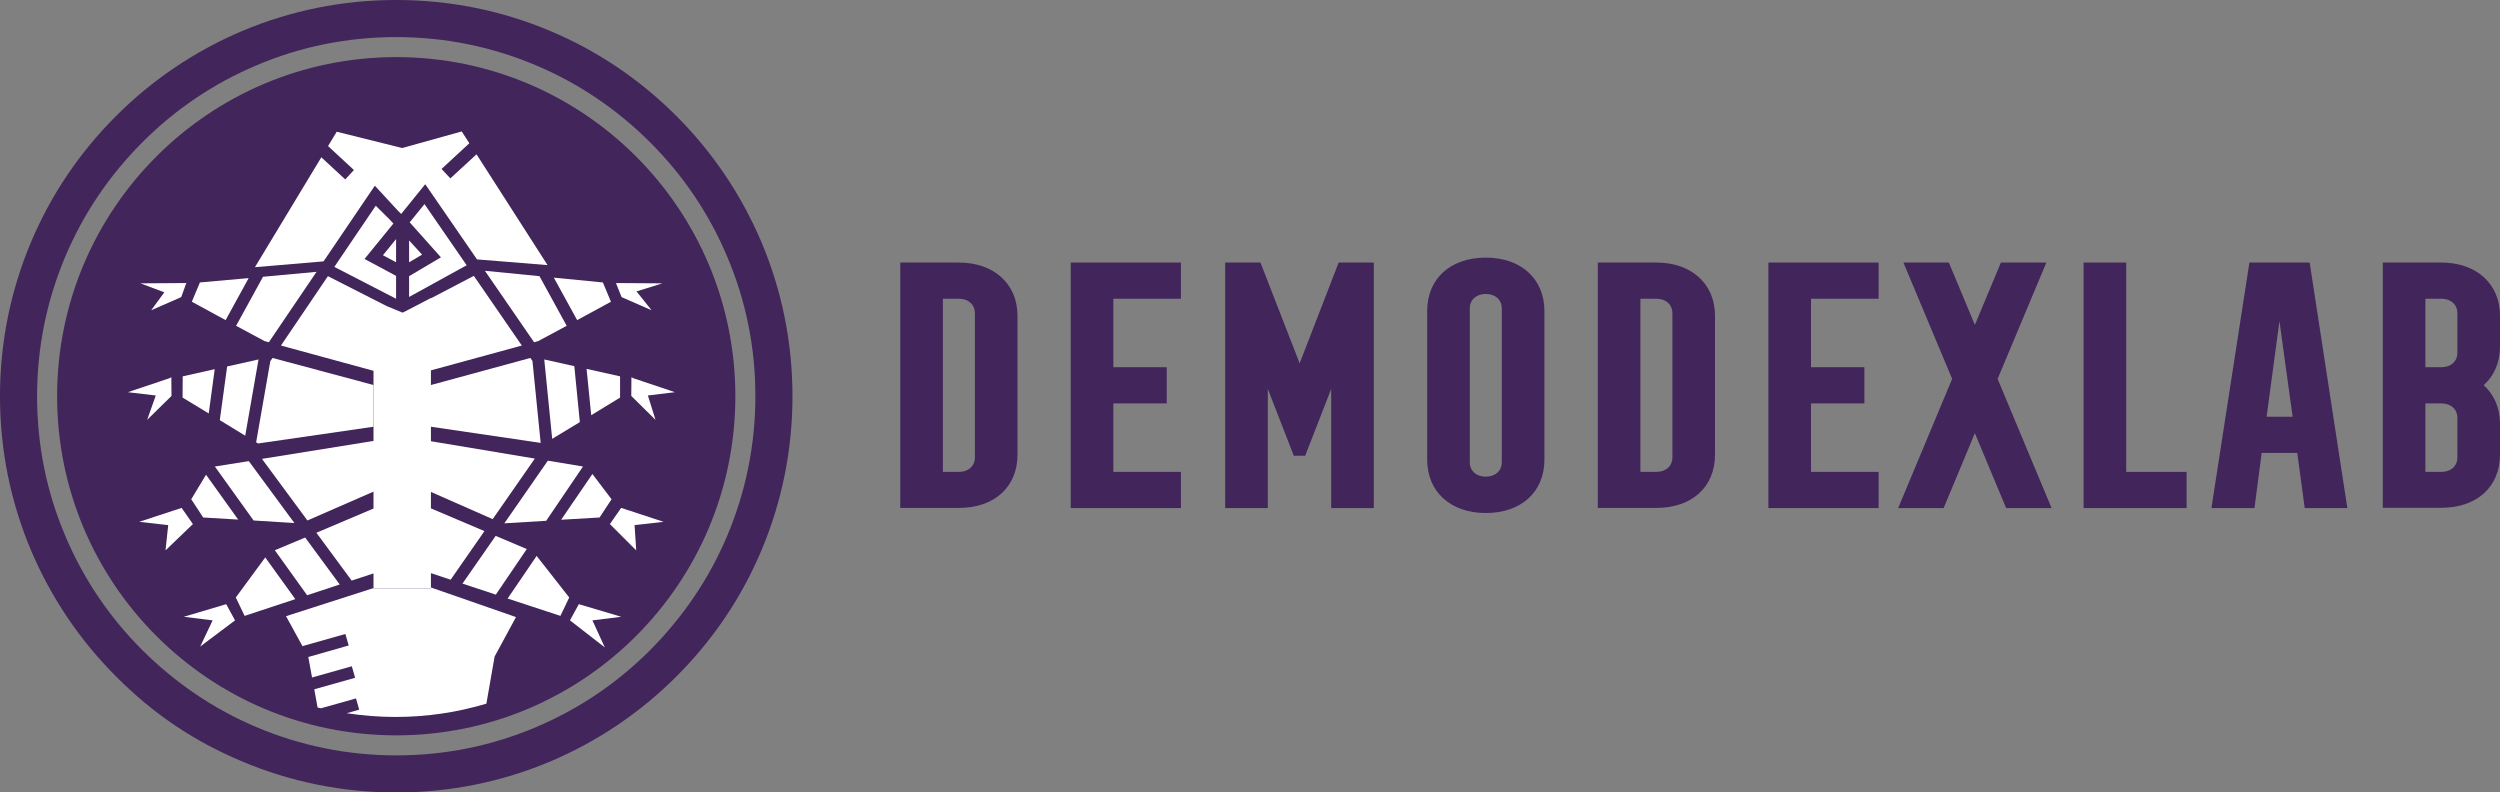 <?xml version="1.0" encoding="UTF-8" standalone="no"?>
<svg
   xmlns:dc="http://purl.org/dc/elements/1.1/"
   xmlns:cc="http://creativecommons.org/ns#"
   xmlns:rdf="http://www.w3.org/1999/02/22-rdf-syntax-ns#"
   xmlns:svg="http://www.w3.org/2000/svg"
   xmlns="http://www.w3.org/2000/svg"
   xmlns:sodipodi="http://sodipodi.sourceforge.net/DTD/sodipodi-0.dtd"
   xmlns:inkscape="http://www.inkscape.org/namespaces/inkscape"
   height="53"
   width="167.2"
   version="1.1"
   viewBox="0 0 167.2 53"
   data-name="Layer 1"
   id="Layer_1"
   sodipodi:docname="logo_white.svg"
   inkscape:version="0.92.5 (2060ec1f9f, 2020-04-08)">
  <rect x="0" y="0" width="167.2" height="53" fill="#808080" stroke="none"/>
  <sodipodi:namedview
     pagecolor="#ffffff"
     bordercolor="#000000"
     borderopacity="0.25"
     objecttolerance="10"
     gridtolerance="10"
     guidetolerance="10"
     inkscape:pageopacity="0"
     inkscape:pageshadow="2"
     inkscape:window-width="1848"
     inkscape:window-height="1016"
     id="namedview869"
     showgrid="false"
     inkscape:zoom="7.8349284"
     inkscape:cx="83.599998"
     inkscape:cy="26.5"
     inkscape:window-x="72"
     inkscape:window-y="27"
     inkscape:window-maximized="1"
     inkscape:current-layer="Layer_1" />
  <defs
     id="defs5613">
    <style
       id="style5611">
      .cls-1 {
        stroke-width: .38px;
      }

      .cls-1, .cls-2, .cls-3 {
        stroke: #fff;
      }

      .cls-1, .cls-2, .cls-3, .cls-4 {
        fill: none;
        stroke-miterlimit: 10;
      }

      .cls-5, .cls-6, .cls-7 {
        fill: #ec80ad;
      }

      .cls-8 {
        fill: #fff;
      }

      .cls-9 {
        fill: #d9dadb;
      }

      .cls-10 {
        fill: #41255b;
      }

      .cls-2 {
        stroke-width: .42px;
      }

      .cls-3 {
        stroke-width: .64px;
      }

      .cls-6 {
        opacity: .68;
      }

      .cls-7 {
        opacity: .7;
      }

      .cls-4 {
        stroke: #ec80ad;
        stroke-width: .5px;
      }
    </style>
  </defs>
  <g
     id="g6321"
     transform="translate(-51.89,-33.04)">
    <path
       inkscape:connector-curvature="0"
       class="cls-10"
       d="m 112.1,50.6 h 3.92 c 2.35,0 3.92,1.43 3.92,3.56 v 9.29 c 0,2.16 -1.55,3.56 -3.92,3.56 H 112.1 V 50.59 Z m 3.92,14 c 0.64,0 1.07,-0.39 1.07,-0.97 v -9.64 c 0,-0.58 -0.43,-0.97 -1.07,-0.97 h -1.07 V 64.6 Z"
       id="path6301"
       style="fill:#41255b" />
    <path
       inkscape:connector-curvature="0"
       class="cls-10"
       d="m 123.5,50.6 h 7.37 v 2.42 h -4.52 v 4.58 h 3.57 v 2.42 h -3.57 v 4.58 h 4.52 v 2.42 h -7.37 z"
       id="path6303"
       style="fill:#41255b" />
    <path
       inkscape:connector-curvature="0"
       class="cls-10"
       d="m 133.84,50.6 h 2.35 l 2.62,6.74 2.61,-6.74 h 2.35 v 16.42 h -2.85 v -7.97 l -1.74,4.47 h -0.76 l -1.74,-4.47 v 7.97 h -2.85 V 50.6 Z"
       id="path6305"
       style="fill:#41255b" />
    <path
       inkscape:connector-curvature="0"
       class="cls-10"
       d="m 147.34,63.78 v -9.94 c 0,-2.16 1.55,-3.57 3.92,-3.57 2.37,0 3.92,1.43 3.92,3.57 v 9.94 c 0,2.16 -1.55,3.57 -3.92,3.57 -2.37,0 -3.92,-1.43 -3.92,-3.57 z m 4.99,0.17 V 53.67 c 0,-0.58 -0.43,-0.97 -1.07,-0.97 -0.64,0 -1.07,0.39 -1.07,0.97 v 10.28 c 0,0.58 0.43,0.97 1.07,0.97 0.64,0 1.07,-0.39 1.07,-0.97 z"
       id="path6307"
       style="fill:#41255b" />
    <path
       inkscape:connector-curvature="0"
       class="cls-10"
       d="m 158.75,50.6 h 3.92 c 2.35,0 3.92,1.43 3.92,3.56 v 9.29 c 0,2.16 -1.55,3.56 -3.92,3.56 h -3.92 V 50.59 Z m 3.92,14 c 0.64,0 1.07,-0.39 1.07,-0.97 v -9.64 c 0,-0.58 -0.43,-0.97 -1.07,-0.97 H 161.6 V 64.6 Z"
       id="path6309"
       style="fill:#41255b" />
    <path
       inkscape:connector-curvature="0"
       class="cls-10"
       d="m 170.16,50.6 h 7.37 v 2.42 h -4.52 v 4.58 h 3.57 v 2.42 h -3.57 v 4.58 h 4.52 v 2.42 h -7.37 z"
       id="path6311"
       style="fill:#41255b" />
    <path
       inkscape:connector-curvature="0"
       class="cls-10"
       d="m 182.45,58.38 -3.26,-7.78 h 3.04 l 1.74,4.17 1.74,-4.17 h 3.04 l -3.26,7.78 3.61,8.64 h -3.04 l -2.09,-5.01 -2.09,5.01 h -3.04 z"
       id="path6313"
       style="fill:#41255b" />
    <path
       inkscape:connector-curvature="0"
       class="cls-10"
       d="m 191.24,50.6 h 2.85 v 14 h 4.04 v 2.42 h -6.89 z"
       id="path6315"
       style="fill:#41255b" />
    <path
       inkscape:connector-curvature="0"
       class="cls-10"
       d="m 202.34,50.6 h 4.02 l 2.52,16.42 h -2.85 l -0.5,-3.69 h -2.38 l -0.48,3.69 h -2.88 l 2.54,-16.42 z m 2.88,10.31 -0.88,-6.4 -0.86,6.4 z"
       id="path6317"
       style="fill:#41255b" />
    <path
       inkscape:connector-curvature="0"
       class="cls-10"
       d="m 211.25,50.6 h 3.92 c 2.35,0 3.92,1.43 3.92,3.56 v 2.05 c 0,1.08 -0.4,1.97 -1.09,2.59 0.69,0.63 1.09,1.51 1.09,2.59 v 2.05 c 0,2.16 -1.55,3.56 -3.92,3.56 h -3.92 V 50.58 Z m 3.92,7 c 0.64,0 1.07,-0.39 1.07,-0.97 v -2.64 c 0,-0.58 -0.43,-0.97 -1.07,-0.97 h -1.07 v 4.58 z m 0,7 c 0.64,0 1.07,-0.39 1.07,-0.97 v -2.64 c 0,-0.58 -0.43,-0.97 -1.07,-0.97 h -1.07 v 4.58 z"
       id="path6319"
       style="fill:#41255b" />
  </g>
  <circle
     class="cls-10"
     cx="26.5"
     cy="26.5"
     r="22.68"
     id="circle6323"
     style="fill:#41255b" />
  <path
     inkscape:connector-curvature="0"
     class="cls-10"
     d="M 26.5,53 C 22.92,53 19.45,52.3 16.18,50.92 12.93,49.55 10.26,47.75 7.76,45.24 5.33,42.81 3.42,39.97 2.08,36.82 0.7,33.55 0,30.08 0,26.5 0,22.92 0.7,19.45 2.08,16.18 3.41,13.02 5.33,10.19 7.76,7.76 10.19,5.33 13.03,3.42 16.18,2.08 19.45,0.7 22.92,0 26.5,0 c 3.58,0 7.05,0.7 10.32,2.08 3.16,1.33 5.99,3.25 8.42,5.68 2.43,2.43 4.34,5.27 5.68,8.42 1.38,3.27 2.08,6.74 2.08,10.32 0,3.58 -0.7,7.05 -2.08,10.32 -1.33,3.16 -3.25,5.99 -5.68,8.42 -2.43,2.43 -5.27,4.34 -8.42,5.68 C 33.55,52.3 30.08,53 26.5,53 Z m 0,-50.52 c -3.24,0 -6.39,0.63 -9.35,1.89 -2.86,1.21 -5.43,2.94 -7.63,5.15 -2.21,2.21 -3.94,4.77 -5.15,7.63 -1.25,2.96 -1.89,6.1 -1.89,9.35 0,3.25 0.63,6.39 1.89,9.35 1.21,2.86 2.94,5.43 5.15,7.63 2.21,2.2 4.77,3.94 7.63,5.15 2.96,1.25 6.1,1.89 9.35,1.89 3.25,0 6.39,-0.63 9.35,-1.89 2.86,-1.21 5.43,-2.94 7.63,-5.15 2.2,-2.21 3.94,-4.77 5.15,-7.63 1.25,-2.96 1.89,-6.1 1.89,-9.35 0,-3.25 -0.63,-6.39 -1.89,-9.35 C 47.42,14.29 45.69,11.72 43.48,9.52 41.27,7.31 38.71,5.58 35.85,4.37 32.89,3.12 29.75,2.48 26.5,2.48 Z"
     id="path6325"
     style="fill:#41255b" />
  <polygon
     style="fill:#ffffff;fill-opacity:1"
     id="polygon6327"
     points="78.38,51.49 76.27,50.36 78.2,47.99 77.93,47.7 77.02,46.8 74.25,50.89 78.38,53.02 "
     class="cls-9"
     transform="translate(-51.89,-33.04)" />
  <polygon
     style="fill:#ffffff;fill-opacity:1"
     id="polygon6329"
     points="80.28,46.69 79.29,47.91 81.38,50.25 79.25,51.51 79.25,52.9 83.1,50.78 "
     class="cls-9"
     transform="translate(-51.89,-33.04)" />
  <polygon
     style="fill:#ffffff;fill-opacity:1"
     id="polygon6331"
     points="80.12,50.07 79.25,49.12 79.25,50.58 "
     class="cls-9"
     transform="translate(-51.89,-33.04)" />
  <polygon
     style="fill:#ffffff;fill-opacity:1"
     id="polygon6333"
     points="78.38,50.58 78.38,49.03 77.5,50.11 "
     class="cls-9"
     transform="translate(-51.89,-33.04)" />
  <polygon
     style="fill:#ffffff;fill-opacity:1"
     id="polygon6335"
     points="82.01,44.97 81.42,44.34 83.28,42.62 82.77,41.83 78.79,42.94 74.41,41.85 73.83,42.81 75.56,44.41 74.98,45.04 73.38,43.56 68.94,50.91 73.53,50.52 76.96,45.46 78.51,47.14 78.72,47.35 80.33,45.36 83.8,50.4 83.81,50.39 88.51,50.77 83.76,43.36 "
     class="cls-9"
     transform="translate(-51.89,-33.04)" />
  <path
     style="fill:#ffffff;fill-opacity:1"
     id="path6337"
     d="m 24.03,47.46 -0.84,0.24 c 1.06,0.16 2.14,0.25 3.25,0.25 2.12,0 4.16,-0.31 6.09,-0.89 l 0.55,-3.15 1.43,-2.64 -5.69,-1.98 v 0.08 h -3.84 v -0.04 l -5.85,1.88 1.13,2.06 -0.02,-0.06 2.86,-0.81 0.22,0.77 -2.7,0.77 0.25,1.37 2.66,-0.75 0.22,0.77 -2.73,0.77 0.22,1.22 c 0.08,0.02 0.16,0.04 0.23,0.05 l 2.34,-0.66 0.22,0.77 z"
     class="cls-9"
     inkscape:connector-curvature="0" />
  <polygon
     style="fill:#ffffff;fill-opacity:1"
     id="polygon6339"
     points="66.11,74.53 65.28,76.28 67.61,74.53 67.02,73.45 67.01,73.45 64.18,74.29 "
     class="cls-9"
     transform="translate(-51.89,-33.04)" />
  <polygon
     style="fill:#ffffff;fill-opacity:1"
     id="polygon6341"
     points="91.51,74.53 93.44,74.29 90.61,73.45 90.6,73.45 90.01,74.53 92.34,76.34 "
     class="cls-9"
     transform="translate(-51.89,-33.04)" />
  <polygon
     style="fill:#ffffff;fill-opacity:1"
     id="polygon6343"
     points="62.96,69.85 64.79,68.09 64.04,67.01 64.03,67.01 64.03,67 64.03,67.01 61.2,67.94 63.14,68.16 "
     class="cls-9"
     transform="translate(-51.89,-33.04)" />
  <polygon
     style="fill:#ffffff;fill-opacity:1"
     id="polygon6345"
     points="62.88,52.59 62,53.79 63.99,52.92 64,52.89 64.01,52.91 64.35,51.97 61.28,51.99 "
     class="cls-9"
     transform="translate(-51.89,-33.04)" />
  <polygon
     style="fill:#ffffff;fill-opacity:1"
     id="polygon6347"
     points="64.37,51.97 64.37,51.98 "
     class="cls-9"
     transform="translate(-51.89,-33.04)" />
  <polygon
     style="fill:#ffffff;fill-opacity:1"
     id="polygon6349"
     points="64.38,51.92 64.35,51.97 64.36,51.97 64.37,51.97 "
     class="cls-9"
     transform="translate(-51.89,-33.04)" />
  <polygon
     style="fill:#ffffff;fill-opacity:1"
     id="polygon6351"
     points="60.44,59.27 62.31,59.49 61.73,61.12 63.36,59.52 63.35,58.27 63.21,58.34 63.21,58.33 63.21,58.34 "
     class="cls-9"
     transform="translate(-51.89,-33.04)" />
  <polygon
     style="fill:#ffffff;fill-opacity:1"
     id="polygon6353"
     points="66.98,54.45 68.52,51.64 65.26,51.93 64.72,53.22 "
     class="cls-9"
     transform="translate(-51.89,-33.04)" />
  <polygon
     style="fill:#ffffff;fill-opacity:1"
     id="polygon6355"
     points="64.11,58.21 64.1,59.63 65.85,60.69 66.25,57.73 "
     class="cls-9"
     transform="translate(-51.89,-33.04)" />
  <polygon
     style="fill:#ffffff;fill-opacity:1"
     id="polygon6357"
     points="72.3,68.99 70.27,69.84 72.43,72.85 74.61,72.13 "
     class="cls-9"
     transform="translate(-51.89,-33.04)" />
  <polygon
     style="fill:#ffffff;fill-opacity:1"
     id="polygon6359"
     points="68.25,74.23 71.64,73.11 69.63,70.32 67.66,73 "
     class="cls-9"
     transform="translate(-51.89,-33.04)" />
  <polygon
     style="fill:#ffffff;fill-opacity:1"
     id="polygon6361"
     points="68.53,63.88 66.26,64.24 68.85,67.85 71.58,68.02 "
     class="cls-9"
     transform="translate(-51.89,-33.04)" />
  <polygon
     style="fill:#ffffff;fill-opacity:1"
     id="polygon6363"
     points="65.67,64.79 64.68,66.43 65.48,67.65 67.82,67.79 "
     class="cls-9"
     transform="translate(-51.89,-33.04)" />
  <polygon
     style="fill:#ffffff;fill-opacity:1"
     id="polygon6365"
     points="96.27,67.94 93.44,67.01 93.44,67 93.44,67.01 93.43,67.01 92.68,68.09 94.44,69.85 94.33,68.16 "
     class="cls-9"
     transform="translate(-51.89,-33.04)" />
  <polygon
     style="fill:#ffffff;fill-opacity:1"
     id="polygon6367"
     points="93.1,51.97 93.1,51.98 93.09,51.98 93.46,52.91 93.47,52.89 93.48,52.92 95.47,53.79 94.46,52.53 96.19,51.99 93.1,51.97 "
     class="cls-9"
     transform="translate(-51.89,-33.04)" />
  <polygon
     style="fill:#ffffff;fill-opacity:1"
     id="polygon6369"
     points="97.03,59.27 94.26,58.34 94.26,58.33 94.26,58.34 94.12,58.27 94.11,59.52 95.73,61.12 95.22,59.49 "
     class="cls-9"
     transform="translate(-51.89,-33.04)" />
  <polygon
     style="fill:#ffffff;fill-opacity:1"
     id="polygon6371"
     points="69.58,55.85 69.87,55.93 73.06,51.22 69.48,51.55 67.68,54.83 "
     class="cls-9"
     transform="translate(-51.89,-33.04)" />
  <polygon
     style="fill:#ffffff;fill-opacity:1"
     id="polygon6373"
     points="69.18,57.08 67.08,57.55 66.59,61.14 68.29,62.18 "
     class="cls-9"
     transform="translate(-51.89,-33.04)" />
  <polygon
     style="fill:#ffffff;fill-opacity:1"
     id="polygon6375"
     points="69.02,62.62 69.15,62.7 76.87,61.58 76.87,58.79 70.12,56.98 69.97,57.19 "
     class="cls-9"
     transform="translate(-51.89,-33.04)" />
  <polygon
     style="fill:#ffffff;fill-opacity:1"
     id="polygon6377"
     points="83.58,51.49 80.71,52.99 80.71,52.97 79.25,53.73 78.82,53.95 78.38,53.77 77.75,53.51 73.82,51.51 70.68,56.15 76.87,57.84 76.87,58.79 76.87,61.58 76.87,62.53 69.41,63.73 72.45,67.85 76.87,65.92 76.87,67.05 73.05,68.67 75.41,71.87 76.87,71.39 76.87,72.37 76.87,72.41 80.71,72.41 80.71,72.33 80.71,71.37 82.03,71.81 84.29,68.56 80.71,67.04 80.71,65.94 84.84,67.76 87.66,63.71 80.71,62.55 80.71,61.58 88.05,62.66 87.5,57.18 87.36,56.98 80.71,58.79 80.71,57.81 86.79,56.15 "
     class="cls-9"
     transform="translate(-51.89,-33.04)" />
  <polygon
     style="fill:#ffffff;fill-opacity:1"
     id="polygon6379"
     points="87.78,70.22 85.84,73.07 89.37,74.23 89.96,73 "
     class="cls-9"
     transform="translate(-51.89,-33.04)" />
  <polygon
     style="fill:#ffffff;fill-opacity:1"
     id="polygon6381"
     points="82.82,72.07 85.05,72.81 87.12,69.76 85.04,68.88 "
     class="cls-9"
     transform="translate(-51.89,-33.04)" />
  <polygon
     style="fill:#ffffff;fill-opacity:1"
     id="polygon6383"
     points="87.97,51.51 84.32,51.15 87.61,55.93 87.89,55.85 89.79,54.83 "
     class="cls-9"
     transform="translate(-51.89,-33.04)" />
  <polygon
     style="fill:#ffffff;fill-opacity:1"
     id="polygon6385"
     points="92.21,51.93 88.93,51.61 90.49,54.45 92.75,53.22 "
     class="cls-9"
     transform="translate(-51.89,-33.04)" />
  <polygon
     style="fill:#ffffff;fill-opacity:1"
     id="polygon6387"
     points="88.82,62.39 90.67,61.27 90.3,57.53 88.29,57.08 "
     class="cls-9"
     transform="translate(-51.89,-33.04)" />
  <polygon
     style="fill:#ffffff;fill-opacity:1"
     id="polygon6389"
     points="91.12,57.71 91.43,60.81 93.36,59.63 93.36,58.21 "
     class="cls-9"
     transform="translate(-51.89,-33.04)" />
  <polygon
     style="fill:#ffffff;fill-opacity:1"
     id="polygon6391"
     points="85.62,68.04 88.42,67.87 90.88,64.24 88.53,63.85 "
     class="cls-9"
     transform="translate(-51.89,-33.04)" />
  <polygon
     style="fill:#ffffff;fill-opacity:1"
     id="polygon6393"
     points="91.99,67.65 92.79,66.43 91.51,64.74 89.42,67.8 "
     class="cls-9"
     transform="translate(-51.89,-33.04)" />
  <g
     id="g6477-3"
     transform="translate(-67.274,-140.564)" />
</svg>
